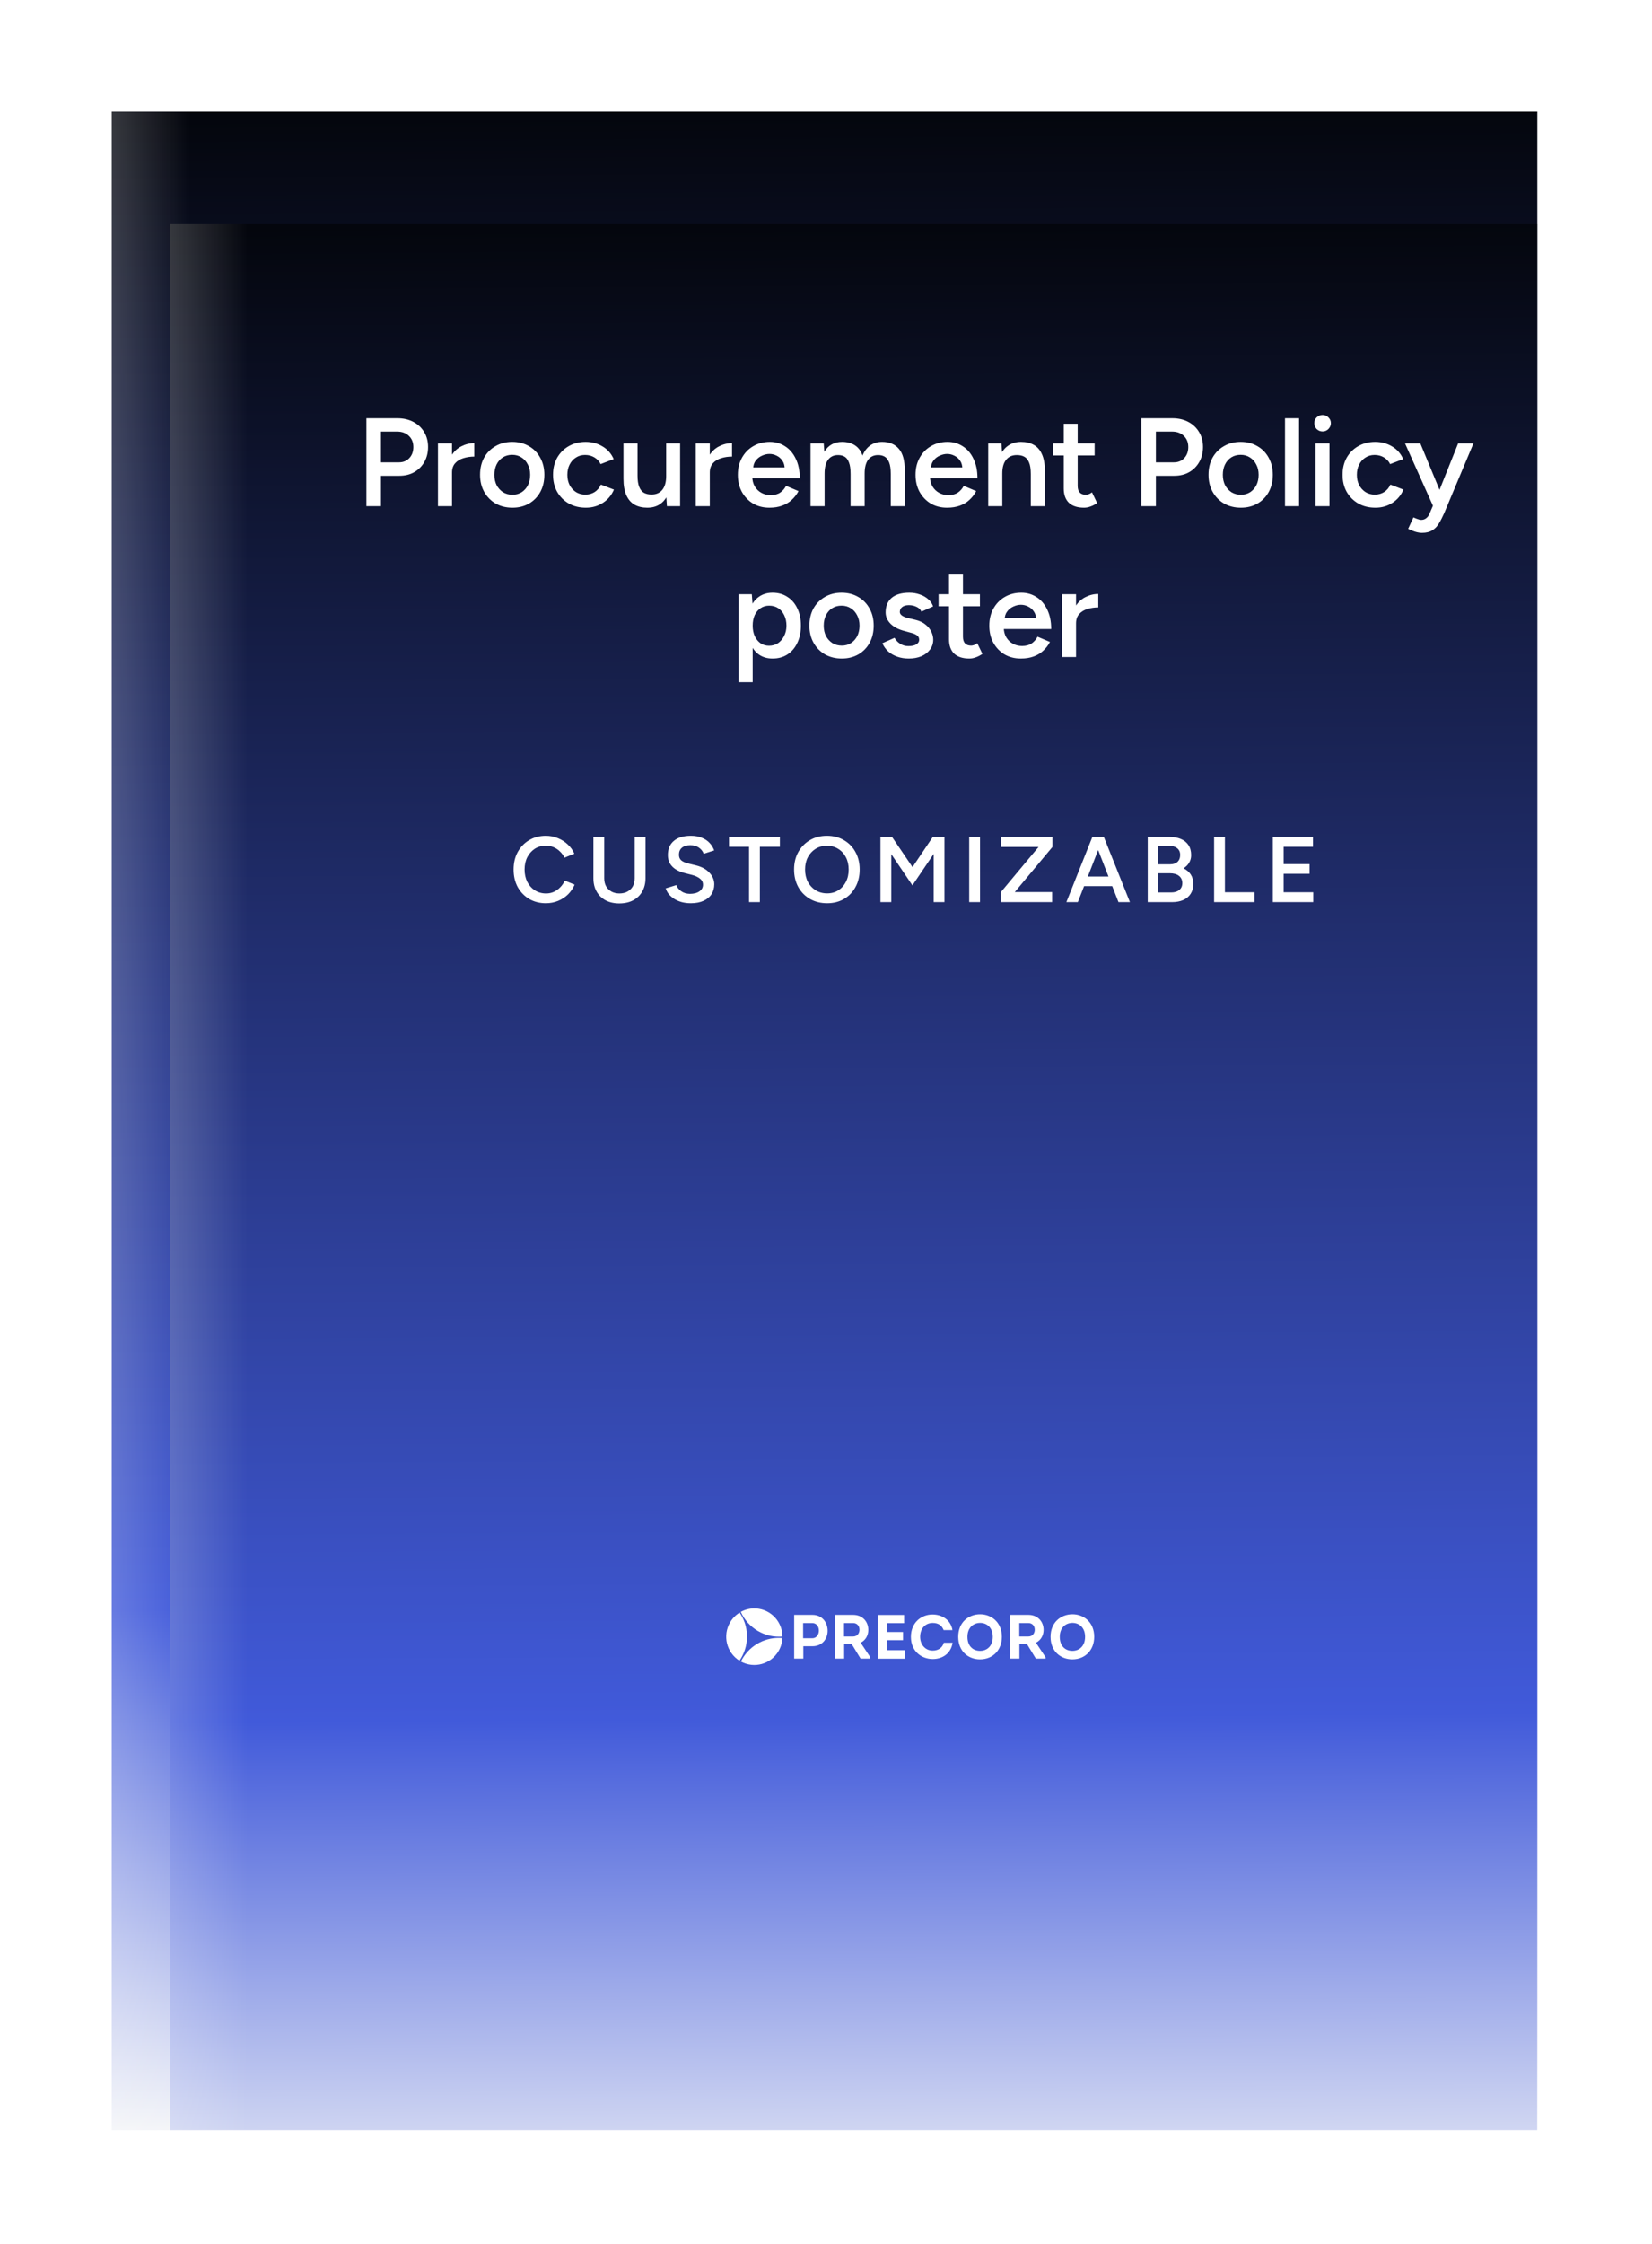 <svg width="526" height="714" viewBox="0 0 526 714" fill="none" xmlns="http://www.w3.org/2000/svg">
<g clip-path="url(#clip0_4972_7850)" filter="url(#filter0_d_4972_7850)">
<rect width="453.906" height="642.334" transform="translate(14)" fill="url(#paint0_linear_4972_7850)"/>
<rect width="453.906" height="642.334" transform="translate(14)" fill="url(#paint1_linear_4972_7850)" fill-opacity="0.2"/>
<path d="M203.317 323.069V309.199C205.25 309.181 207.174 309.199 209.108 309.199C212.262 309.199 213.936 311.639 213.936 314.254C213.936 316.831 212.208 319.145 209.107 319.145H206.222V323.069H203.317ZM209.108 316.612C210.346 316.612 211.166 315.501 211.166 314.172C211.166 312.888 210.39 311.813 209.108 311.795H206.158V316.603H209.108V316.612ZM227.497 322.65V323.069H224.396L221.608 318.498H219.184V323.069H216.279V309.199H222.071C225.172 309.217 226.856 311.494 226.856 313.953C226.856 315.72 225.983 317.26 224.432 318.033L227.497 322.651V322.65ZM222.053 316.058C223.274 316.058 224.067 315.083 224.049 313.899C224.049 312.734 223.292 311.795 222.052 311.795H219.148V316.058H222.053ZM238.233 311.822H232.843V314.637H237.877V317.232H232.843V320.401H238.385V323.097H229.92V309.226H238.233V311.822ZM247.321 309.081C250.056 309.099 252.96 310.583 253.576 314.017H250.77C250.172 312.451 248.952 311.758 247.321 311.758C244.916 311.758 243.312 313.543 243.312 316.176C243.312 318.553 244.88 320.529 247.303 320.529C248.987 320.529 250.368 319.718 250.832 318.033H253.62C253.041 321.694 250.154 323.206 247.321 323.206C243.757 323.206 240.381 320.765 240.381 316.176C240.39 311.557 243.757 309.044 247.321 309.08V309.081ZM262.298 323.307C258.672 323.307 255.402 320.829 255.402 316.157C255.402 311.485 258.752 309.007 262.361 309.007C265.907 309.007 269.257 311.504 269.257 316.157C269.257 320.374 266.406 323.307 262.299 323.307H262.298ZM262.343 320.611C264.455 320.611 266.37 319.181 266.37 316.157C266.37 313.207 264.472 311.74 262.361 311.74C260.231 311.74 258.333 313.224 258.333 316.157C258.324 319.19 260.169 320.611 262.343 320.611ZM283.147 322.65V323.069H280.047L277.258 318.498H274.834V323.069H271.929V309.199H277.721C280.821 309.217 282.506 311.494 282.506 313.953C282.506 315.72 281.633 317.26 280.082 318.033L283.147 322.651V322.65ZM277.704 316.058C278.925 316.058 279.718 315.083 279.701 313.899C279.701 312.734 278.943 311.795 277.704 311.795H274.799V316.058H277.704ZM291.62 323.307C287.994 323.307 284.725 320.829 284.725 316.157C284.725 311.485 288.074 309.007 291.683 309.007C295.228 309.007 298.579 311.504 298.579 316.157C298.57 320.374 295.728 323.307 291.62 323.307ZM291.656 320.611C293.768 320.611 295.684 319.181 295.684 316.157C295.684 313.207 293.786 311.74 291.674 311.74C289.544 311.74 287.647 313.224 287.647 316.157C287.647 319.19 289.481 320.611 291.656 320.611Z" fill="white"/>
<path d="M198.364 320.662C199.094 319.411 199.513 318.003 199.584 316.556C197.06 316.332 194.524 316.832 192.273 317.996C190.022 319.161 188.15 320.943 186.875 323.133C186.704 323.424 186.55 323.714 186.405 324.006C190.627 326.313 195.923 324.85 198.364 320.662Z" fill="white"/>
<path d="M199.594 316.084C199.576 313.022 198.002 310.042 195.182 308.38C193.851 307.596 192.338 307.171 190.793 307.149C189.247 307.126 187.723 307.507 186.369 308.253C187.502 310.775 189.391 312.883 191.774 314.285C194.132 315.679 196.864 316.308 199.594 316.083V316.084Z" fill="white"/>
<path d="M186.007 308.471C184.752 309.241 183.708 310.312 182.97 311.586C180.521 315.793 181.85 321.171 185.944 323.742C186.142 323.451 186.333 323.161 186.514 322.852C187.794 320.651 188.426 318.133 188.336 315.588C188.246 313.044 187.439 310.576 186.007 308.471Z" fill="white"/>
<path d="M203.532 562.409V548.498C205.472 548.48 207.401 548.498 209.34 548.498C212.504 548.498 214.183 550.945 214.183 553.567C214.183 556.152 212.449 558.472 209.339 558.472H206.446V562.409H203.532ZM209.34 555.932C210.582 555.932 211.404 554.818 211.404 553.485C211.404 552.197 210.627 551.119 209.34 551.101H206.382V555.923H209.34V555.932ZM227.783 561.988V562.409H224.673L221.877 557.824H219.446V562.409H216.533V548.498H222.341C225.451 548.516 227.14 550.799 227.14 553.266C227.14 555.038 226.264 556.582 224.709 557.357L227.783 561.989V561.988ZM222.323 555.377C223.547 555.377 224.343 554.399 224.325 553.212C224.325 552.043 223.565 551.101 222.322 551.101H219.41V555.377H222.323ZM238.55 551.128H233.144V553.952H238.193V556.554H233.144V559.732H238.702V562.436H230.213V548.525H238.55V551.128ZM247.664 548.379C250.407 548.397 253.32 549.885 253.937 553.33H251.123C250.524 551.759 249.3 551.064 247.664 551.064C245.252 551.064 243.643 552.855 243.643 555.495C243.643 557.879 245.216 559.86 247.646 559.86C249.335 559.86 250.72 559.048 251.185 557.357H253.981C253.401 561.029 250.506 562.546 247.664 562.546C244.09 562.546 240.704 560.098 240.704 555.495C240.713 550.863 244.09 548.342 247.664 548.378V548.379ZM262.684 562.647C259.048 562.647 255.769 560.162 255.769 555.476C255.769 550.79 259.129 548.305 262.747 548.305C266.304 548.305 269.664 550.809 269.664 555.476C269.664 559.705 266.804 562.647 262.685 562.647H262.684ZM262.729 559.942C264.847 559.942 266.768 558.508 266.768 555.476C266.768 552.517 264.865 551.046 262.747 551.046C260.611 551.046 258.708 552.535 258.708 555.476C258.699 558.517 260.549 559.942 262.729 559.942ZM283.594 561.988V562.409H280.485L277.688 557.824H275.257V562.409H272.343V548.498H278.152C281.261 548.516 282.951 550.799 282.951 553.266C282.951 555.038 282.075 556.582 280.52 557.357L283.594 561.989V561.988ZM278.135 555.377C279.359 555.377 280.155 554.399 280.137 553.212C280.137 552.043 279.377 551.101 278.135 551.101H275.222V555.377H278.135ZM292.091 562.647C288.455 562.647 285.176 560.162 285.176 555.476C285.176 550.79 288.535 548.305 292.154 548.305C295.71 548.305 299.07 550.809 299.07 555.476C299.061 559.705 296.211 562.647 292.091 562.647ZM292.127 559.942C294.245 559.942 296.166 558.508 296.166 555.476C296.166 552.517 294.263 551.046 292.145 551.046C290.01 551.046 288.106 552.535 288.106 555.476C288.106 558.517 289.946 559.942 292.127 559.942Z" fill="white"/>
<path d="M198.565 559.994C199.298 558.74 199.717 557.328 199.789 555.877C197.257 555.652 194.714 556.153 192.457 557.321C190.2 558.489 188.322 560.276 187.043 562.473C186.871 562.764 186.717 563.056 186.572 563.348C190.805 565.661 196.117 564.195 198.565 559.994Z" fill="white"/>
<path d="M199.798 555.403C199.78 552.332 198.202 549.344 195.374 547.677C194.039 546.89 192.522 546.464 190.972 546.442C189.422 546.419 187.893 546.801 186.536 547.549C187.672 550.079 189.566 552.193 191.957 553.599C194.321 554.997 197.061 555.628 199.798 555.403V555.403Z" fill="white"/>
<path d="M186.173 547.768C184.914 548.54 183.867 549.614 183.127 550.892C180.671 555.111 182.003 560.505 186.11 563.084C186.308 562.791 186.499 562.5 186.681 562.191C187.964 559.983 188.598 557.458 188.508 554.906C188.418 552.354 187.609 549.88 186.173 547.768Z" fill="white"/>
<path d="M87.523 94.301C85.763 94.301 84.147 94.093 82.675 93.677C81.235 93.261 79.955 92.685 78.835 91.949C77.747 91.213 76.835 90.397 76.099 89.501C75.395 88.573 74.899 87.613 74.611 86.621L80.083 84.941C80.499 86.125 81.315 87.165 82.531 88.061C83.747 88.957 85.251 89.421 87.043 89.453C89.123 89.453 90.771 89.021 91.987 88.157C93.203 87.293 93.811 86.157 93.811 84.749C93.811 83.469 93.299 82.429 92.275 81.629C91.251 80.797 89.875 80.157 88.147 79.709L84.019 78.653C82.451 78.237 81.027 77.629 79.747 76.829C78.499 76.029 77.507 75.021 76.771 73.805C76.067 72.589 75.715 71.149 75.715 69.485C75.715 66.349 76.739 63.917 78.787 62.189C80.835 60.429 83.763 59.549 87.571 59.549C89.715 59.549 91.587 59.885 93.187 60.557C94.819 61.197 96.163 62.093 97.219 63.245C98.275 64.365 99.059 65.645 99.571 67.085L94.195 68.813C93.715 67.533 92.883 66.477 91.699 65.645C90.515 64.813 89.043 64.397 87.283 64.397C85.459 64.397 84.019 64.829 82.963 65.693C81.939 66.557 81.427 67.757 81.427 69.293C81.427 70.541 81.827 71.517 82.627 72.221C83.459 72.893 84.579 73.405 85.987 73.757L90.115 74.765C93.123 75.501 95.459 76.765 97.123 78.557C98.787 80.349 99.619 82.333 99.619 84.509C99.619 86.429 99.155 88.125 98.227 89.597C97.299 91.069 95.923 92.221 94.099 93.053C92.307 93.885 90.115 94.301 87.523 94.301ZM105.012 103.325V69.725H110.052L110.388 74.141V103.325H105.012ZM117.972 94.301C115.956 94.301 114.212 93.789 112.74 92.765C111.3 91.709 110.196 90.237 109.428 88.349C108.66 86.461 108.276 84.253 108.276 81.725C108.276 79.165 108.66 76.957 109.428 75.101C110.196 73.213 111.3 71.757 112.74 70.733C114.212 69.677 115.956 69.149 117.972 69.149C120.148 69.149 122.036 69.677 123.636 70.733C125.268 71.757 126.532 73.213 127.428 75.101C128.356 76.957 128.82 79.165 128.82 81.725C128.82 84.253 128.356 86.461 127.428 88.349C126.532 90.237 125.268 91.709 123.636 92.765C122.036 93.789 120.148 94.301 117.972 94.301ZM116.628 89.405C117.908 89.405 119.044 89.085 120.036 88.445C121.028 87.773 121.812 86.861 122.388 85.709C122.996 84.557 123.3 83.229 123.3 81.725C123.3 80.221 123.012 78.893 122.436 77.741C121.892 76.589 121.124 75.693 120.132 75.053C119.14 74.413 117.988 74.093 116.676 74.093C115.46 74.093 114.372 74.413 113.412 75.053C112.452 75.693 111.7 76.589 111.156 77.741C110.644 78.893 110.388 80.221 110.388 81.725C110.388 83.229 110.644 84.557 111.156 85.709C111.7 86.861 112.436 87.773 113.364 88.445C114.324 89.085 115.412 89.405 116.628 89.405ZM144.117 94.301C141.781 94.301 139.701 93.773 137.877 92.717C136.085 91.629 134.661 90.141 133.605 88.253C132.581 86.365 132.069 84.189 132.069 81.725C132.069 79.261 132.597 77.085 133.653 75.197C134.709 73.309 136.149 71.837 137.973 70.781C139.829 69.693 141.941 69.149 144.309 69.149C146.453 69.149 148.389 69.709 150.117 70.829C151.845 71.917 153.205 73.501 154.197 75.581C155.221 77.661 155.733 80.141 155.733 83.021H136.869L137.589 82.349C137.589 83.821 137.909 85.101 138.549 86.189C139.189 87.245 140.037 88.061 141.093 88.637C142.149 89.213 143.317 89.501 144.597 89.501C146.069 89.501 147.285 89.181 148.245 88.541C149.205 87.869 149.957 87.005 150.501 85.949L155.253 87.965C154.581 89.245 153.717 90.365 152.661 91.325C151.637 92.285 150.405 93.021 148.965 93.533C147.557 94.045 145.941 94.301 144.117 94.301ZM137.925 79.565L137.157 78.893H150.693L149.973 79.565C149.973 78.253 149.685 77.181 149.109 76.349C148.533 75.485 147.797 74.845 146.901 74.429C146.037 73.981 145.125 73.757 144.165 73.757C143.205 73.757 142.245 73.981 141.285 74.429C140.325 74.845 139.525 75.485 138.885 76.349C138.245 77.181 137.925 78.253 137.925 79.565ZM159.85 93.725V69.725H164.89L165.226 74.141V93.725H159.85ZM176.122 93.725V81.437H181.498V93.725H176.122ZM176.122 81.437C176.122 79.517 175.898 78.045 175.45 77.021C175.034 75.965 174.426 75.229 173.626 74.813C172.858 74.397 171.946 74.189 170.89 74.189C169.098 74.157 167.706 74.749 166.714 75.965C165.722 77.181 165.226 78.925 165.226 81.197H163.21C163.21 78.669 163.578 76.509 164.314 74.717C165.05 72.893 166.106 71.517 167.482 70.589C168.858 69.629 170.49 69.149 172.378 69.149C174.298 69.149 175.93 69.533 177.274 70.301C178.65 71.069 179.69 72.269 180.394 73.901C181.13 75.501 181.498 77.597 181.498 80.189V81.437H176.122ZM204.272 93.725L204.032 89.261V60.125H209.36V93.725H204.272ZM196.448 94.301C194.272 94.301 192.368 93.789 190.736 92.765C189.136 91.709 187.872 90.237 186.944 88.349C186.048 86.461 185.6 84.253 185.6 81.725C185.6 79.165 186.048 76.957 186.944 75.101C187.872 73.213 189.136 71.757 190.736 70.733C192.368 69.677 194.272 69.149 196.448 69.149C198.464 69.149 200.192 69.677 201.632 70.733C203.104 71.757 204.224 73.213 204.992 75.101C205.76 76.957 206.144 79.165 206.144 81.725C206.144 84.253 205.76 86.461 204.992 88.349C204.224 90.237 203.104 91.709 201.632 92.765C200.192 93.789 198.464 94.301 196.448 94.301ZM197.792 89.405C199.008 89.405 200.08 89.085 201.008 88.445C201.968 87.773 202.704 86.861 203.216 85.709C203.76 84.557 204.032 83.229 204.032 81.725C204.032 80.221 203.76 78.893 203.216 77.741C202.704 76.589 201.968 75.693 201.008 75.053C200.08 74.413 198.992 74.093 197.744 74.093C196.464 74.093 195.328 74.413 194.336 75.053C193.344 75.693 192.56 76.589 191.984 77.741C191.44 78.893 191.152 80.221 191.12 81.725C191.152 83.229 191.44 84.557 191.984 85.709C192.56 86.861 193.344 87.773 194.336 88.445C195.36 89.085 196.512 89.405 197.792 89.405ZM251.17 93.725L238.066 60.125H243.634L257.074 93.725H251.17ZM224.338 93.725L237.73 60.125H243.346L230.242 93.725H224.338ZM230.626 85.469V80.525H250.738V85.469H230.626ZM260.444 93.725V69.725H265.484L265.82 74.141V93.725H260.444ZM276.716 93.725V81.437H282.092V93.725H276.716ZM276.716 81.437C276.716 79.517 276.492 78.045 276.044 77.021C275.628 75.965 275.02 75.229 274.22 74.813C273.452 74.397 272.54 74.189 271.484 74.189C269.692 74.157 268.3 74.749 267.308 75.965C266.316 77.181 265.82 78.925 265.82 81.197H263.804C263.804 78.669 264.172 76.509 264.908 74.717C265.644 72.893 266.7 71.517 268.076 70.589C269.452 69.629 271.084 69.149 272.972 69.149C274.892 69.149 276.524 69.533 277.868 70.301C279.244 71.069 280.284 72.269 280.988 73.901C281.724 75.501 282.092 77.597 282.092 80.189V81.437H276.716ZM302.178 93.725L301.938 89.213V81.389C301.938 79.757 301.762 78.397 301.41 77.309C301.09 76.189 300.546 75.341 299.778 74.765C299.042 74.157 298.05 73.853 296.802 73.853C295.65 73.853 294.642 74.093 293.778 74.573C292.914 75.053 292.178 75.805 291.57 76.829L286.866 75.101C287.378 74.045 288.05 73.069 288.882 72.173C289.746 71.245 290.818 70.509 292.098 69.965C293.41 69.421 294.978 69.149 296.802 69.149C299.138 69.149 301.09 69.613 302.658 70.541C304.226 71.437 305.378 72.733 306.114 74.429C306.882 76.125 307.266 78.173 307.266 80.573L307.122 93.725H302.178ZM295.266 94.301C292.386 94.301 290.146 93.661 288.546 92.381C286.978 91.101 286.194 89.293 286.194 86.957C286.194 84.461 287.026 82.557 288.69 81.245C290.386 79.933 292.738 79.277 295.746 79.277H302.178V83.405H297.474C295.33 83.405 293.826 83.709 292.962 84.317C292.098 84.893 291.666 85.725 291.666 86.813C291.666 87.741 292.034 88.477 292.77 89.021C293.538 89.533 294.594 89.789 295.938 89.789C297.154 89.789 298.21 89.517 299.106 88.973C300.002 88.429 300.69 87.709 301.17 86.813C301.682 85.917 301.938 84.909 301.938 83.789H303.522C303.522 87.053 302.866 89.629 301.554 91.517C300.242 93.373 298.146 94.301 295.266 94.301ZM312.71 93.725V60.125H318.086V93.725H312.71ZM327.845 103.901C327.077 103.901 326.213 103.757 325.253 103.469C324.325 103.181 323.429 102.813 322.565 102.365L324.581 97.997C325.189 98.285 325.749 98.509 326.261 98.669C326.773 98.861 327.189 98.957 327.509 98.957C328.277 98.957 328.917 98.749 329.429 98.333C329.973 97.949 330.405 97.373 330.725 96.605L333.557 89.981L341.669 69.725H347.525L336.389 96.269C335.717 97.805 335.029 99.149 334.325 100.301C333.653 101.453 332.805 102.333 331.781 102.941C330.757 103.581 329.445 103.901 327.845 103.901ZM332.117 93.725L321.365 69.725H327.221L335.573 89.933L337.301 93.725H332.117ZM359.461 94.301C357.861 94.301 356.389 94.061 355.045 93.581C353.701 93.101 352.549 92.429 351.589 91.565C350.629 90.669 349.893 89.629 349.381 88.445L354.037 86.381C354.517 87.277 355.221 88.029 356.149 88.637C357.109 89.245 358.165 89.549 359.317 89.549C360.565 89.549 361.557 89.341 362.293 88.925C363.061 88.477 363.445 87.869 363.445 87.101C363.445 86.365 363.157 85.805 362.581 85.421C362.005 85.005 361.189 84.669 360.133 84.413L357.877 83.789C355.605 83.213 353.829 82.301 352.549 81.053C351.269 79.773 350.629 78.317 350.629 76.685C350.629 74.285 351.397 72.429 352.933 71.117C354.501 69.805 356.741 69.149 359.653 69.149C361.125 69.149 362.469 69.373 363.685 69.821C364.933 70.237 366.005 70.845 366.901 71.645C367.797 72.413 368.421 73.325 368.773 74.381L364.309 76.397C363.989 75.597 363.381 74.989 362.485 74.573C361.589 74.125 360.597 73.901 359.509 73.901C358.421 73.901 357.573 74.141 356.965 74.621C356.357 75.069 356.053 75.709 356.053 76.541C356.053 77.021 356.325 77.469 356.869 77.885C357.413 78.269 358.197 78.589 359.221 78.845L362.053 79.517C363.621 79.901 364.901 80.509 365.893 81.341C366.885 82.141 367.621 83.053 368.101 84.077C368.581 85.069 368.821 86.077 368.821 87.101C368.821 88.541 368.405 89.805 367.573 90.893C366.773 91.981 365.669 92.829 364.261 93.437C362.853 94.013 361.253 94.301 359.461 94.301ZM373.421 93.725V69.725H378.749V93.725H373.421ZM376.109 65.165C375.245 65.165 374.493 64.861 373.853 64.253C373.245 63.613 372.941 62.861 372.941 61.997C372.941 61.133 373.245 60.397 373.853 59.789C374.493 59.181 375.245 58.877 376.109 58.877C376.973 58.877 377.709 59.181 378.317 59.789C378.957 60.397 379.277 61.133 379.277 61.997C379.277 62.861 378.957 63.613 378.317 64.253C377.709 64.861 376.973 65.165 376.109 65.165ZM393.821 94.301C392.221 94.301 390.749 94.061 389.405 93.581C388.061 93.101 386.909 92.429 385.949 91.565C384.989 90.669 384.253 89.629 383.741 88.445L388.397 86.381C388.877 87.277 389.581 88.029 390.509 88.637C391.469 89.245 392.525 89.549 393.677 89.549C394.925 89.549 395.917 89.341 396.653 88.925C397.421 88.477 397.805 87.869 397.805 87.101C397.805 86.365 397.517 85.805 396.941 85.421C396.365 85.005 395.549 84.669 394.493 84.413L392.237 83.789C389.965 83.213 388.189 82.301 386.909 81.053C385.629 79.773 384.989 78.317 384.989 76.685C384.989 74.285 385.757 72.429 387.293 71.117C388.861 69.805 391.101 69.149 394.013 69.149C395.485 69.149 396.829 69.373 398.045 69.821C399.293 70.237 400.365 70.845 401.261 71.645C402.157 72.413 402.781 73.325 403.133 74.381L398.669 76.397C398.349 75.597 397.741 74.989 396.845 74.573C395.949 74.125 394.957 73.901 393.869 73.901C392.781 73.901 391.933 74.141 391.325 74.621C390.717 75.069 390.413 75.709 390.413 76.541C390.413 77.021 390.685 77.469 391.229 77.885C391.773 78.269 392.557 78.589 393.581 78.845L396.413 79.517C397.981 79.901 399.261 80.509 400.253 81.341C401.245 82.141 401.981 83.053 402.461 84.077C402.941 85.069 403.181 86.077 403.181 87.101C403.181 88.541 402.765 89.805 401.933 90.893C401.133 91.981 400.029 92.829 398.621 93.437C397.213 94.013 395.613 94.301 393.821 94.301ZM192.93 152.301C189.538 152.301 186.514 151.565 183.858 150.093C181.234 148.589 179.17 146.541 177.666 143.949C176.162 141.325 175.41 138.333 175.41 134.973C175.41 131.549 176.162 128.541 177.666 125.949C179.17 123.325 181.234 121.277 183.858 119.805C186.514 118.301 189.538 117.549 192.93 117.549C194.882 117.549 196.706 117.853 198.402 118.461C200.13 119.069 201.682 119.901 203.058 120.957C204.434 121.981 205.554 123.181 206.418 124.557L201.906 127.437C201.298 126.509 200.514 125.677 199.554 124.941C198.594 124.205 197.538 123.645 196.386 123.261C195.266 122.845 194.114 122.637 192.93 122.637C190.626 122.637 188.578 123.165 186.786 124.221C185.026 125.277 183.634 126.733 182.61 128.589C181.586 130.413 181.074 132.541 181.074 134.973C181.074 137.341 181.57 139.453 182.562 141.309C183.586 143.165 184.994 144.621 186.786 145.677C188.61 146.733 190.706 147.261 193.074 147.261C194.93 147.261 196.594 146.877 198.066 146.109C199.538 145.341 200.69 144.269 201.522 142.893C202.386 141.517 202.818 139.933 202.818 138.141L208.146 137.469C208.146 140.509 207.49 143.149 206.178 145.389C204.898 147.597 203.106 149.309 200.802 150.525C198.53 151.709 195.906 152.301 192.93 152.301ZM194.754 138.573V134.061H208.146V137.805L205.17 138.573H194.754ZM228.594 151.725L228.306 147.309V127.725H233.634V151.725H228.594ZM211.986 140.013V127.725H217.362V140.013H211.986ZM217.362 140.013C217.362 141.901 217.586 143.373 218.034 144.429C218.482 145.485 219.09 146.221 219.858 146.637C220.658 147.053 221.57 147.261 222.594 147.261C224.418 147.293 225.826 146.701 226.818 145.485C227.81 144.269 228.306 142.525 228.306 140.253H230.322C230.322 142.781 229.938 144.957 229.17 146.781C228.434 148.573 227.378 149.949 226.002 150.909C224.658 151.837 223.026 152.301 221.106 152.301C219.218 152.301 217.586 151.917 216.21 151.149C214.866 150.381 213.826 149.181 213.09 147.549C212.354 145.917 211.986 143.821 211.986 141.261V140.013H217.362ZM239.944 151.725V127.725H245.272V151.725H239.944ZM242.632 123.165C241.768 123.165 241.016 122.861 240.376 122.253C239.768 121.613 239.464 120.861 239.464 119.997C239.464 119.133 239.768 118.397 240.376 117.789C241.016 117.181 241.768 116.877 242.632 116.877C243.496 116.877 244.232 117.181 244.84 117.789C245.48 118.397 245.8 119.133 245.8 119.997C245.8 120.861 245.48 121.613 244.84 122.253C244.232 122.861 243.496 123.165 242.632 123.165ZM268.936 151.725L268.696 147.261V118.125H274.024V151.725H268.936ZM261.112 152.301C258.936 152.301 257.032 151.789 255.4 150.765C253.8 149.709 252.536 148.237 251.608 146.349C250.712 144.461 250.264 142.253 250.264 139.725C250.264 137.165 250.712 134.957 251.608 133.101C252.536 131.213 253.8 129.757 255.4 128.733C257.032 127.677 258.936 127.149 261.112 127.149C263.128 127.149 264.856 127.677 266.296 128.733C267.768 129.757 268.888 131.213 269.656 133.101C270.424 134.957 270.808 137.165 270.808 139.725C270.808 142.253 270.424 144.461 269.656 146.349C268.888 148.237 267.768 149.709 266.296 150.765C264.856 151.789 263.128 152.301 261.112 152.301ZM262.456 147.405C263.672 147.405 264.744 147.085 265.672 146.445C266.632 145.773 267.368 144.861 267.88 143.709C268.424 142.557 268.696 141.229 268.696 139.725C268.696 138.221 268.424 136.893 267.88 135.741C267.368 134.589 266.632 133.693 265.672 133.053C264.744 132.413 263.656 132.093 262.408 132.093C261.128 132.093 259.992 132.413 259 133.053C258.008 133.693 257.224 134.589 256.648 135.741C256.104 136.893 255.816 138.221 255.784 139.725C255.816 141.229 256.104 142.557 256.648 143.709C257.224 144.861 258.008 145.773 259 146.445C260.024 147.085 261.176 147.405 262.456 147.405ZM290.671 152.301C288.335 152.301 286.255 151.773 284.431 150.717C282.639 149.629 281.215 148.141 280.159 146.253C279.135 144.365 278.623 142.189 278.623 139.725C278.623 137.261 279.151 135.085 280.207 133.197C281.263 131.309 282.703 129.837 284.527 128.781C286.383 127.693 288.495 127.149 290.863 127.149C293.007 127.149 294.943 127.709 296.671 128.829C298.399 129.917 299.759 131.501 300.751 133.581C301.775 135.661 302.287 138.141 302.287 141.021H283.423L284.143 140.349C284.143 141.821 284.463 143.101 285.103 144.189C285.743 145.245 286.591 146.061 287.647 146.637C288.703 147.213 289.871 147.501 291.151 147.501C292.623 147.501 293.839 147.181 294.799 146.541C295.759 145.869 296.511 145.005 297.055 143.949L301.807 145.965C301.135 147.245 300.271 148.365 299.215 149.325C298.191 150.285 296.959 151.021 295.519 151.533C294.111 152.045 292.495 152.301 290.671 152.301ZM284.479 137.565L283.711 136.893H297.247L296.527 137.565C296.527 136.253 296.239 135.181 295.663 134.349C295.087 133.485 294.351 132.845 293.455 132.429C292.591 131.981 291.679 131.757 290.719 131.757C289.759 131.757 288.799 131.981 287.839 132.429C286.879 132.845 286.079 133.485 285.439 134.349C284.799 135.181 284.479 136.253 284.479 137.565Z" fill="white"/>
<g clip-path="url(#clip1_4972_7850)" filter="url(#filter1_d_4972_7850)">
<rect width="453.903" height="642.33" transform="translate(11)" fill="url(#paint2_linear_4972_7850)"/>
<rect width="453.903" height="642.33" transform="translate(11)" fill="url(#paint3_linear_4972_7850)" fill-opacity="0.2"/>
<path d="M209.702 456.72V442.81C211.641 442.792 213.57 442.81 215.509 442.81C218.673 442.81 220.352 445.257 220.352 447.879C220.352 450.464 218.619 452.784 215.509 452.784H212.615V456.72H209.702ZM215.509 450.244C216.751 450.244 217.573 449.13 217.573 447.797C217.573 446.509 216.796 445.431 215.509 445.413H212.551V450.235H215.509V450.244ZM233.952 456.3V456.72H230.842L228.046 452.135H225.615V456.72H222.702V442.81H228.51C231.62 442.828 233.309 445.111 233.309 447.578C233.309 449.349 232.433 450.893 230.878 451.669L233.952 456.301V456.3ZM228.492 449.688C229.716 449.688 230.512 448.711 230.494 447.524C230.494 446.355 229.734 445.413 228.492 445.413H225.579V449.688H228.492ZM244.719 445.44H239.313V448.263H244.362V450.865H239.313V454.044H244.871V456.748H236.382V442.837H244.719V445.44ZM253.833 442.691C256.576 442.709 259.489 444.197 260.106 447.642H257.292C256.693 446.071 255.469 445.376 253.833 445.376C251.421 445.376 249.812 447.166 249.812 449.807C249.812 452.19 251.385 454.172 253.815 454.172C255.504 454.172 256.889 453.359 257.354 451.669H260.15C259.57 455.341 256.675 456.857 253.833 456.857C250.259 456.857 246.873 454.409 246.873 449.807C246.882 445.175 250.259 442.654 253.833 442.69V442.691ZM268.853 456.958C265.217 456.958 261.938 454.473 261.938 449.788C261.938 445.102 265.297 442.617 268.916 442.617C272.473 442.617 275.832 445.121 275.832 449.788C275.832 454.017 272.973 456.958 268.854 456.958H268.853ZM268.898 454.254C271.016 454.254 272.937 452.82 272.937 449.788C272.937 446.829 271.034 445.358 268.916 445.358C266.78 445.358 264.877 446.846 264.877 449.788C264.868 452.829 266.718 454.254 268.898 454.254ZM289.763 456.3V456.72H286.653L283.856 452.135H281.426V456.72H278.512V442.81H284.321C287.43 442.828 289.119 445.111 289.119 447.578C289.119 449.349 288.244 450.893 286.689 451.669L289.763 456.301V456.3ZM284.304 449.688C285.528 449.688 286.323 448.711 286.306 447.524C286.306 446.355 285.546 445.413 284.304 445.413H281.39V449.688H284.304ZM298.26 456.958C294.623 456.958 291.345 454.473 291.345 449.788C291.345 445.102 294.704 442.617 298.323 442.617C301.879 442.617 305.239 445.121 305.239 449.788C305.23 454.017 302.379 456.958 298.26 456.958ZM298.296 454.254C300.414 454.254 302.335 452.82 302.335 449.788C302.335 446.829 300.432 445.358 298.314 445.358C296.178 445.358 294.275 446.846 294.275 449.788C294.275 452.829 296.115 454.254 298.296 454.254Z" fill="white"/>
<path d="M204.735 454.306C205.467 453.052 205.887 451.639 205.958 450.189C203.427 449.964 200.883 450.465 198.626 451.633C196.369 452.801 194.491 454.588 193.213 456.785C193.04 457.076 192.886 457.367 192.741 457.66C196.975 459.973 202.287 458.507 204.735 454.306Z" fill="white"/>
<path d="M205.968 449.715C205.95 446.644 204.371 443.656 201.544 441.989C200.208 441.202 198.691 440.776 197.141 440.754C195.591 440.731 194.063 441.113 192.705 441.861C193.841 444.391 195.736 446.505 198.126 447.911C200.49 449.309 203.23 449.94 205.968 449.714V449.715Z" fill="white"/>
<path d="M192.342 442.08C191.083 442.852 190.036 443.926 189.296 445.204C186.84 449.423 188.172 454.817 192.279 457.396C192.477 457.103 192.669 456.812 192.85 456.503C194.134 454.295 194.767 451.77 194.677 449.218C194.588 446.666 193.778 444.192 192.342 442.08Z" fill="white"/>
<path d="M73.501 90V62.011H83.378C85.297 62.011 86.99 62.397 88.456 63.17C89.922 63.944 91.068 65.023 91.894 66.409C92.721 67.769 93.134 69.355 93.134 71.167C93.134 72.927 92.747 74.499 91.974 75.885C91.201 77.272 90.122 78.365 88.736 79.164C87.376 79.937 85.79 80.324 83.977 80.324H78.14V90H73.501ZM78.14 76.045H83.897C85.23 76.045 86.323 75.592 87.176 74.686C88.029 73.78 88.456 72.607 88.456 71.167C88.456 69.701 87.976 68.515 87.016 67.609C86.057 66.702 84.817 66.249 83.298 66.249H78.14V76.045ZM99.244 79.364C99.244 77.205 99.657 75.432 100.484 74.046C101.31 72.66 102.376 71.634 103.683 70.967C105.015 70.274 106.402 69.928 107.841 69.928V74.206C106.615 74.206 105.455 74.379 104.362 74.726C103.296 75.046 102.43 75.579 101.763 76.325C101.097 77.072 100.764 78.058 100.764 79.284L99.244 79.364ZM96.285 90V70.008H100.764V90H96.285ZM120.007 90.48C118.008 90.48 116.222 90.04 114.65 89.16C113.103 88.254 111.891 87.014 111.011 85.442C110.131 83.869 109.691 82.056 109.691 80.004C109.691 77.951 110.118 76.139 110.971 74.566C111.851 72.993 113.063 71.767 114.61 70.888C116.156 69.981 117.928 69.528 119.927 69.528C121.927 69.528 123.699 69.981 125.245 70.888C126.791 71.767 127.991 72.993 128.844 74.566C129.724 76.139 130.163 77.951 130.163 80.004C130.163 82.056 129.737 83.869 128.884 85.442C128.031 87.014 126.831 88.254 125.285 89.16C123.739 90.04 121.98 90.48 120.007 90.48ZM120.007 86.361C121.1 86.361 122.073 86.095 122.926 85.562C123.779 85.002 124.446 84.256 124.926 83.323C125.405 82.363 125.645 81.257 125.645 80.004C125.645 78.751 125.392 77.658 124.886 76.725C124.406 75.766 123.739 75.019 122.886 74.486C122.033 73.926 121.047 73.646 119.927 73.646C118.808 73.646 117.822 73.913 116.969 74.446C116.116 74.979 115.449 75.726 114.969 76.685C114.49 77.645 114.25 78.751 114.25 80.004C114.25 81.257 114.49 82.363 114.969 83.323C115.476 84.256 116.156 85.002 117.009 85.562C117.888 86.095 118.888 86.361 120.007 86.361ZM143.401 90.48C141.348 90.48 139.535 90.04 137.963 89.16C136.39 88.254 135.15 87.014 134.244 85.442C133.364 83.869 132.925 82.056 132.925 80.004C132.925 77.951 133.364 76.139 134.244 74.566C135.15 72.993 136.377 71.767 137.923 70.888C139.495 69.981 141.295 69.528 143.321 69.528C145.293 69.528 147.079 70.008 148.678 70.967C150.278 71.9 151.464 73.246 152.237 75.006L148.079 76.605C147.652 75.726 146.999 75.019 146.119 74.486C145.24 73.953 144.24 73.686 143.121 73.686C142.028 73.686 141.055 73.966 140.202 74.526C139.349 75.059 138.682 75.805 138.203 76.765C137.723 77.698 137.483 78.778 137.483 80.004C137.483 81.23 137.723 82.323 138.203 83.283C138.709 84.216 139.389 84.962 140.242 85.522C141.121 86.055 142.108 86.321 143.201 86.321C144.32 86.321 145.32 86.041 146.199 85.482C147.079 84.895 147.732 84.109 148.159 83.123L152.317 84.722C151.544 86.535 150.358 87.948 148.758 88.96C147.186 89.973 145.4 90.48 143.401 90.48ZM169.188 90L168.948 86.321V70.008H173.387V90H169.188ZM155.354 80.244V70.008H159.832V80.244H155.354ZM159.832 80.244C159.832 81.817 160.019 83.043 160.392 83.922C160.765 84.802 161.271 85.415 161.911 85.762C162.578 86.108 163.337 86.281 164.19 86.281C165.71 86.308 166.882 85.815 167.709 84.802C168.535 83.789 168.948 82.336 168.948 80.444H170.628C170.628 82.55 170.308 84.362 169.668 85.882C169.055 87.374 168.175 88.521 167.029 89.32C165.91 90.093 164.55 90.48 162.951 90.48C161.378 90.48 160.019 90.16 158.872 89.52C157.753 88.88 156.886 87.881 156.273 86.521C155.66 85.162 155.354 83.416 155.354 81.283V80.244H159.832ZM181.322 79.364C181.322 77.205 181.735 75.432 182.561 74.046C183.388 72.66 184.454 71.634 185.76 70.967C187.093 70.274 188.479 69.928 189.918 69.928V74.206C188.692 74.206 187.533 74.379 186.44 74.726C185.373 75.046 184.507 75.579 183.841 76.325C183.174 77.072 182.841 78.058 182.841 79.284L181.322 79.364ZM178.363 90V70.008H182.841V90H178.363ZM201.805 90.48C199.859 90.48 198.126 90.04 196.607 89.16C195.114 88.254 193.928 87.014 193.048 85.442C192.195 83.869 191.769 82.056 191.769 80.004C191.769 77.951 192.209 76.139 193.088 74.566C193.968 72.993 195.167 71.767 196.687 70.888C198.233 69.981 199.992 69.528 201.965 69.528C203.751 69.528 205.364 69.995 206.803 70.927C208.242 71.834 209.375 73.153 210.202 74.886C211.055 76.619 211.481 78.684 211.481 81.084H195.767L196.367 80.524C196.367 81.75 196.634 82.816 197.167 83.722C197.7 84.602 198.406 85.282 199.286 85.762C200.166 86.242 201.139 86.481 202.205 86.481C203.431 86.481 204.444 86.215 205.244 85.682C206.043 85.122 206.67 84.402 207.123 83.522L211.081 85.202C210.522 86.268 209.802 87.201 208.922 88.001C208.069 88.8 207.043 89.414 205.843 89.84C204.67 90.267 203.324 90.48 201.805 90.48ZM196.647 78.205L196.007 77.645H207.283L206.683 78.205C206.683 77.112 206.443 76.219 205.963 75.526C205.483 74.806 204.87 74.273 204.124 73.926C203.404 73.553 202.645 73.367 201.845 73.367C201.045 73.367 200.246 73.553 199.446 73.926C198.646 74.273 197.98 74.806 197.447 75.526C196.913 76.219 196.647 77.112 196.647 78.205ZM214.911 90V70.008H219.109L219.309 72.687C219.922 71.647 220.709 70.861 221.668 70.328C222.628 69.795 223.721 69.528 224.947 69.528C226.547 69.528 227.906 69.888 229.026 70.608C230.145 71.327 230.958 72.42 231.465 73.886C232.051 72.474 232.877 71.394 233.944 70.648C235.01 69.901 236.263 69.528 237.702 69.528C240.021 69.528 241.807 70.274 243.06 71.767C244.313 73.233 244.926 75.499 244.899 78.564V90H240.461V79.764C240.461 78.165 240.288 76.938 239.941 76.085C239.595 75.206 239.128 74.593 238.542 74.246C237.955 73.9 237.276 73.726 236.503 73.726C235.116 73.7 234.037 74.193 233.264 75.206C232.518 76.219 232.144 77.671 232.144 79.564V90H227.666V79.764C227.666 78.165 227.493 76.938 227.146 76.085C226.826 75.206 226.373 74.593 225.787 74.246C225.2 73.9 224.521 73.726 223.748 73.726C222.361 73.7 221.282 74.193 220.509 75.206C219.762 76.219 219.389 77.671 219.389 79.564V90H214.911ZM258.384 90.48C256.438 90.48 254.706 90.04 253.186 89.16C251.694 88.254 250.507 87.014 249.628 85.442C248.775 83.869 248.348 82.056 248.348 80.004C248.348 77.951 248.788 76.139 249.668 74.566C250.547 72.993 251.747 71.767 253.266 70.888C254.812 69.981 256.572 69.528 258.544 69.528C260.33 69.528 261.943 69.995 263.382 70.927C264.822 71.834 265.955 73.153 266.781 74.886C267.634 76.619 268.061 78.684 268.061 81.084H252.347L252.947 80.524C252.947 81.75 253.213 82.816 253.746 83.722C254.279 84.602 254.986 85.282 255.865 85.762C256.745 86.242 257.718 86.481 258.784 86.481C260.01 86.481 261.023 86.215 261.823 85.682C262.623 85.122 263.249 84.402 263.702 83.522L267.661 85.202C267.101 86.268 266.381 87.201 265.502 88.001C264.649 88.8 263.622 89.414 262.423 89.84C261.25 90.267 259.904 90.48 258.384 90.48ZM253.226 78.205L252.587 77.645H263.862L263.262 78.205C263.262 77.112 263.023 76.219 262.543 75.526C262.063 74.806 261.45 74.273 260.703 73.926C259.984 73.553 259.224 73.367 258.424 73.367C257.625 73.367 256.825 73.553 256.025 73.926C255.226 74.273 254.559 74.806 254.026 75.526C253.493 76.219 253.226 77.112 253.226 78.205ZM271.491 90V70.008H275.689L275.969 73.686V90H271.491ZM285.045 90V79.764H289.524V90H285.045ZM285.045 79.764C285.045 78.165 284.859 76.938 284.485 76.085C284.139 75.206 283.632 74.593 282.966 74.246C282.326 73.9 281.567 73.726 280.687 73.726C279.194 73.7 278.035 74.193 277.208 75.206C276.382 76.219 275.969 77.671 275.969 79.564H274.289C274.289 77.458 274.596 75.659 275.209 74.166C275.822 72.647 276.702 71.501 277.848 70.728C278.994 69.928 280.354 69.528 281.926 69.528C283.526 69.528 284.885 69.848 286.005 70.488C287.151 71.127 288.017 72.127 288.604 73.486C289.217 74.819 289.524 76.565 289.524 78.724V79.764H285.045ZM302.017 90.48C299.911 90.48 298.298 89.96 297.179 88.92C296.086 87.854 295.539 86.335 295.539 84.362V63.77H299.978V83.522C299.978 84.456 300.191 85.162 300.617 85.642C301.07 86.121 301.724 86.361 302.577 86.361C302.843 86.361 303.136 86.308 303.456 86.201C303.776 86.095 304.136 85.895 304.536 85.602L306.175 89C305.482 89.48 304.789 89.84 304.096 90.08C303.403 90.347 302.71 90.48 302.017 90.48ZM292.221 73.846V70.008H305.375V73.846H292.221ZM320.241 90V62.011H330.117C332.037 62.011 333.729 62.397 335.195 63.17C336.661 63.944 337.808 65.023 338.634 66.409C339.46 67.769 339.874 69.355 339.874 71.167C339.874 72.927 339.487 74.499 338.714 75.885C337.941 77.272 336.861 78.365 335.475 79.164C334.116 79.937 332.53 80.324 330.717 80.324H324.879V90H320.241ZM324.879 76.045H330.637C331.97 76.045 333.063 75.592 333.916 74.686C334.769 73.78 335.195 72.607 335.195 71.167C335.195 69.701 334.716 68.515 333.756 67.609C332.796 66.702 331.557 66.249 330.037 66.249H324.879V76.045ZM351.948 90.48C349.949 90.48 348.163 90.04 346.59 89.16C345.044 88.254 343.831 87.014 342.952 85.442C342.072 83.869 341.632 82.056 341.632 80.004C341.632 77.951 342.059 76.139 342.912 74.566C343.791 72.993 345.004 71.767 346.55 70.888C348.096 69.981 349.869 69.528 351.868 69.528C353.867 69.528 355.64 69.981 357.186 70.888C358.732 71.767 359.932 72.993 360.785 74.566C361.664 76.139 362.104 77.951 362.104 80.004C362.104 82.056 361.678 83.869 360.825 85.442C359.972 87.014 358.772 88.254 357.226 89.16C355.68 90.04 353.921 90.48 351.948 90.48ZM351.948 86.361C353.041 86.361 354.014 86.095 354.867 85.562C355.72 85.002 356.386 84.256 356.866 83.323C357.346 82.363 357.586 81.257 357.586 80.004C357.586 78.751 357.333 77.658 356.826 76.725C356.346 75.766 355.68 75.019 354.827 74.486C353.974 73.926 352.988 73.646 351.868 73.646C350.749 73.646 349.762 73.913 348.909 74.446C348.056 74.979 347.39 75.726 346.91 76.685C346.43 77.645 346.19 78.751 346.19 80.004C346.19 81.257 346.43 82.363 346.91 83.323C347.417 84.256 348.096 85.002 348.949 85.562C349.829 86.095 350.829 86.361 351.948 86.361ZM365.985 90V62.011H370.463V90H365.985ZM375.714 90V70.008H380.153V90H375.714ZM377.953 66.209C377.234 66.209 376.607 65.956 376.074 65.45C375.568 64.916 375.314 64.29 375.314 63.57C375.314 62.851 375.568 62.237 376.074 61.731C376.607 61.225 377.234 60.971 377.953 60.971C378.673 60.971 379.286 61.225 379.793 61.731C380.326 62.237 380.592 62.851 380.592 63.57C380.592 64.29 380.326 64.916 379.793 65.45C379.286 65.956 378.673 66.209 377.953 66.209ZM394.787 90.48C392.734 90.48 390.922 90.04 389.349 89.16C387.776 88.254 386.537 87.014 385.63 85.442C384.751 83.869 384.311 82.056 384.311 80.004C384.311 77.951 384.751 76.139 385.63 74.566C386.537 72.993 387.763 71.767 389.309 70.888C390.882 69.981 392.681 69.528 394.707 69.528C396.679 69.528 398.465 70.008 400.065 70.967C401.664 71.9 402.85 73.246 403.623 75.006L399.465 76.605C399.038 75.726 398.385 75.019 397.506 74.486C396.626 73.953 395.626 73.686 394.507 73.686C393.414 73.686 392.441 73.966 391.588 74.526C390.735 75.059 390.069 75.805 389.589 76.765C389.109 77.698 388.869 78.778 388.869 80.004C388.869 81.23 389.109 82.323 389.589 83.283C390.095 84.216 390.775 84.962 391.628 85.522C392.508 86.055 393.494 86.321 394.587 86.321C395.706 86.321 396.706 86.041 397.586 85.482C398.465 84.895 399.118 84.109 399.545 83.123L403.703 84.722C402.93 86.535 401.744 87.948 400.145 88.96C398.572 89.973 396.786 90.48 394.787 90.48ZM409.597 98.477C408.957 98.477 408.237 98.357 407.437 98.117C406.664 97.877 405.918 97.57 405.198 97.197L406.878 93.559C407.384 93.799 407.851 93.985 408.277 94.118C408.704 94.278 409.05 94.358 409.317 94.358C409.956 94.358 410.49 94.185 410.916 93.838C411.369 93.519 411.729 93.039 411.996 92.399L414.355 86.881L421.112 70.008H425.99L416.714 92.119C416.154 93.399 415.581 94.518 414.995 95.478C414.435 96.438 413.728 97.171 412.875 97.677C412.022 98.21 410.929 98.477 409.597 98.477ZM413.155 90L404.199 70.008H409.077L416.034 86.841L417.474 90H413.155ZM192.015 145.997V118.008H196.213L196.493 121.686V145.997H192.015ZM202.81 138.48C201.131 138.48 199.678 138.053 198.452 137.2C197.252 136.321 196.333 135.094 195.693 133.522C195.053 131.949 194.733 130.11 194.733 128.004C194.733 125.871 195.053 124.032 195.693 122.486C196.333 120.913 197.252 119.7 198.452 118.847C199.678 117.968 201.131 117.528 202.81 117.528C204.623 117.528 206.196 117.968 207.528 118.847C208.888 119.7 209.941 120.913 210.687 122.486C211.46 124.032 211.847 125.871 211.847 128.004C211.847 130.11 211.46 131.949 210.687 133.522C209.941 135.094 208.888 136.321 207.528 137.2C206.196 138.053 204.623 138.48 202.81 138.48ZM201.691 134.401C202.757 134.401 203.703 134.135 204.53 133.602C205.356 133.042 206.009 132.282 206.489 131.323C206.995 130.363 207.249 129.257 207.249 128.004C207.249 126.751 207.009 125.645 206.529 124.685C206.076 123.726 205.436 122.979 204.61 122.446C203.783 121.913 202.824 121.646 201.731 121.646C200.718 121.646 199.811 121.913 199.012 122.446C198.212 122.979 197.586 123.726 197.133 124.685C196.706 125.645 196.493 126.751 196.493 128.004C196.493 129.257 196.706 130.363 197.133 131.323C197.586 132.282 198.199 133.042 198.972 133.602C199.771 134.135 200.678 134.401 201.691 134.401ZM224.869 138.48C222.87 138.48 221.084 138.04 219.511 137.16C217.965 136.254 216.752 135.014 215.872 133.442C214.993 131.869 214.553 130.056 214.553 128.004C214.553 125.951 214.979 124.139 215.832 122.566C216.712 120.993 217.925 119.767 219.471 118.887C221.017 117.981 222.79 117.528 224.789 117.528C226.788 117.528 228.561 117.981 230.107 118.887C231.653 119.767 232.852 120.993 233.705 122.566C234.585 124.139 235.025 125.951 235.025 128.004C235.025 130.056 234.598 131.869 233.745 133.442C232.892 135.014 231.693 136.254 230.147 137.16C228.601 138.04 226.841 138.48 224.869 138.48ZM224.869 134.361C225.962 134.361 226.935 134.095 227.788 133.562C228.641 133.002 229.307 132.256 229.787 131.323C230.267 130.363 230.507 129.257 230.507 128.004C230.507 126.751 230.253 125.658 229.747 124.725C229.267 123.766 228.601 123.019 227.748 122.486C226.895 121.926 225.908 121.646 224.789 121.646C223.669 121.646 222.683 121.913 221.83 122.446C220.977 122.979 220.311 123.726 219.831 124.685C219.351 125.645 219.111 126.751 219.111 128.004C219.111 129.257 219.351 130.363 219.831 131.323C220.337 132.256 221.017 133.002 221.87 133.562C222.75 134.095 223.749 134.361 224.869 134.361ZM246.183 138.48C244.85 138.48 243.624 138.28 242.504 137.88C241.385 137.48 240.425 136.92 239.625 136.201C238.826 135.454 238.213 134.588 237.786 133.602L241.665 131.882C242.064 132.629 242.651 133.255 243.424 133.762C244.224 134.268 245.103 134.521 246.063 134.521C247.102 134.521 247.929 134.348 248.542 134.002C249.182 133.628 249.501 133.122 249.501 132.482C249.501 131.869 249.262 131.403 248.782 131.083C248.302 130.736 247.622 130.456 246.743 130.243L244.863 129.723C242.971 129.243 241.491 128.484 240.425 127.444C239.359 126.378 238.826 125.165 238.826 123.806C238.826 121.806 239.465 120.26 240.745 119.167C242.051 118.074 243.917 117.528 246.343 117.528C247.569 117.528 248.688 117.715 249.701 118.088C250.741 118.434 251.634 118.941 252.38 119.607C253.127 120.247 253.647 121.007 253.94 121.886L250.221 123.566C249.955 122.899 249.448 122.393 248.702 122.046C247.955 121.673 247.129 121.486 246.223 121.486C245.316 121.486 244.61 121.686 244.104 122.086C243.597 122.459 243.344 122.993 243.344 123.686C243.344 124.085 243.57 124.459 244.024 124.805C244.477 125.125 245.13 125.392 245.983 125.605L248.342 126.165C249.648 126.484 250.714 126.991 251.541 127.684C252.367 128.35 252.98 129.11 253.38 129.963C253.78 130.789 253.98 131.629 253.98 132.482C253.98 133.682 253.633 134.735 252.94 135.641C252.274 136.547 251.354 137.254 250.181 137.76C249.008 138.24 247.676 138.48 246.183 138.48ZM265.488 138.48C263.382 138.48 261.769 137.96 260.65 136.92C259.557 135.854 259.011 134.335 259.011 132.362V111.77H263.449V131.523C263.449 132.455 263.662 133.162 264.089 133.642C264.542 134.122 265.195 134.361 266.048 134.361C266.314 134.361 266.608 134.308 266.927 134.201C267.247 134.095 267.607 133.895 268.007 133.602L269.646 137C268.953 137.48 268.26 137.84 267.567 138.08C266.874 138.347 266.181 138.48 265.488 138.48ZM255.692 121.846V118.008H268.847V121.846H255.692ZM281.871 138.48C279.925 138.48 278.193 138.04 276.673 137.16C275.181 136.254 273.994 135.014 273.115 133.442C272.262 131.869 271.835 130.056 271.835 128.004C271.835 125.951 272.275 124.139 273.155 122.566C274.034 120.993 275.234 119.767 276.753 118.887C278.299 117.981 280.059 117.528 282.031 117.528C283.817 117.528 285.43 117.994 286.869 118.927C288.309 119.834 289.442 121.153 290.268 122.886C291.121 124.619 291.548 126.684 291.548 129.083H275.834L276.433 128.524C276.433 129.75 276.7 130.816 277.233 131.722C277.766 132.602 278.473 133.282 279.352 133.762C280.232 134.241 281.205 134.481 282.271 134.481C283.497 134.481 284.51 134.215 285.31 133.682C286.11 133.122 286.736 132.402 287.189 131.523L291.148 133.202C290.588 134.268 289.868 135.201 288.989 136.001C288.136 136.8 287.109 137.414 285.91 137.84C284.737 138.267 283.391 138.48 281.871 138.48ZM276.713 126.205L276.074 125.645H287.349L286.749 126.205C286.749 125.112 286.51 124.219 286.03 123.526C285.55 122.806 284.937 122.273 284.19 121.926C283.471 121.553 282.711 121.366 281.911 121.366C281.112 121.366 280.312 121.553 279.512 121.926C278.713 122.273 278.046 122.806 277.513 123.526C276.98 124.219 276.713 125.112 276.713 126.205ZM297.936 127.364C297.936 125.205 298.349 123.432 299.176 122.046C300.002 120.66 301.068 119.634 302.375 118.967C303.707 118.274 305.094 117.928 306.533 117.928V122.206C305.307 122.206 304.147 122.379 303.054 122.726C301.988 123.046 301.122 123.579 300.455 124.325C299.789 125.072 299.456 126.058 299.456 127.284L297.936 127.364ZM294.977 138V118.008H299.456V138H294.977Z" fill="white"/>
<path d="M130.663 216.356C128.665 216.356 126.885 215.901 125.323 214.991C123.78 214.062 122.564 212.796 121.674 211.194C120.804 209.572 120.369 207.713 120.369 205.617C120.369 203.521 120.804 201.671 121.674 200.069C122.564 198.448 123.78 197.182 125.323 196.272C126.865 195.343 128.635 194.878 130.633 194.878C131.978 194.878 133.244 195.125 134.43 195.62C135.617 196.094 136.665 196.757 137.575 197.607C138.504 198.458 139.216 199.446 139.711 200.574L136.566 201.849C136.21 201.098 135.726 200.435 135.112 199.862C134.519 199.268 133.837 198.814 133.066 198.497C132.294 198.181 131.483 198.022 130.633 198.022C129.328 198.022 128.161 198.349 127.132 199.001C126.124 199.654 125.323 200.554 124.729 201.701C124.156 202.828 123.869 204.134 123.869 205.617C123.869 207.1 124.156 208.415 124.729 209.563C125.323 210.71 126.134 211.609 127.162 212.262C128.21 212.915 129.397 213.241 130.722 213.241C131.592 213.241 132.403 213.073 133.155 212.737C133.926 212.381 134.608 211.896 135.201 211.283C135.815 210.67 136.299 209.958 136.655 209.147L139.8 210.423C139.305 211.59 138.603 212.628 137.693 213.538C136.784 214.428 135.726 215.12 134.519 215.614C133.313 216.109 132.027 216.356 130.663 216.356ZM153.999 216.415C152.358 216.415 150.914 216.089 149.668 215.436C148.442 214.764 147.483 213.825 146.791 212.618C146.118 211.412 145.782 210.007 145.782 208.406V195.234H149.223V208.406C149.223 209.375 149.421 210.225 149.817 210.957C150.232 211.669 150.805 212.232 151.537 212.648C152.269 213.043 153.109 213.241 154.059 213.241C155.028 213.241 155.878 213.043 156.61 212.648C157.362 212.232 157.935 211.669 158.331 210.957C158.726 210.225 158.924 209.375 158.924 208.406V195.234H162.365V208.406C162.365 210.007 162.019 211.412 161.327 212.618C160.654 213.825 159.685 214.764 158.42 215.436C157.174 216.089 155.7 216.415 153.999 216.415ZM176.785 216.356C175.697 216.356 174.699 216.227 173.789 215.97C172.899 215.713 172.108 215.357 171.416 214.902C170.743 214.447 170.18 213.943 169.725 213.389C169.29 212.816 168.983 212.223 168.805 211.609L172.187 210.571C172.444 211.303 172.948 211.946 173.7 212.499C174.451 213.053 175.381 213.34 176.488 213.36C177.774 213.36 178.793 213.093 179.544 212.559C180.296 212.025 180.671 211.323 180.671 210.452C180.671 209.661 180.355 209.019 179.722 208.524C179.089 208.01 178.239 207.614 177.171 207.338L174.62 206.685C173.65 206.428 172.77 206.052 171.979 205.558C171.208 205.063 170.595 204.44 170.14 203.689C169.705 202.937 169.487 202.047 169.487 201.019C169.487 199.081 170.12 197.578 171.386 196.51C172.652 195.422 174.461 194.878 176.815 194.878C178.14 194.878 179.297 195.086 180.286 195.501C181.294 195.896 182.125 196.45 182.778 197.162C183.43 197.854 183.915 198.645 184.231 199.535L180.909 200.603C180.612 199.812 180.098 199.16 179.366 198.645C178.634 198.131 177.725 197.874 176.637 197.874C175.509 197.874 174.62 198.141 173.967 198.675C173.334 199.209 173.018 199.951 173.018 200.9C173.018 201.671 173.265 202.275 173.759 202.71C174.273 203.125 174.966 203.441 175.836 203.659L178.387 204.282C180.246 204.737 181.69 205.518 182.718 206.626C183.747 207.733 184.261 208.959 184.261 210.304C184.261 211.491 183.974 212.539 183.401 213.449C182.827 214.358 181.977 215.07 180.849 215.585C179.742 216.099 178.387 216.356 176.785 216.356ZM195.337 216V198.378H188.959V195.234H205.156V198.378H198.778V216H195.337ZM220.205 216.356C218.148 216.356 216.328 215.901 214.746 214.991C213.164 214.082 211.918 212.816 211.008 211.194C210.118 209.572 209.673 207.713 209.673 205.617C209.673 203.521 210.118 201.671 211.008 200.069C211.918 198.448 213.154 197.182 214.716 196.272C216.279 195.343 218.078 194.878 220.116 194.878C222.172 194.878 223.982 195.343 225.544 196.272C227.127 197.182 228.353 198.448 229.223 200.069C230.113 201.671 230.558 203.521 230.558 205.617C230.558 207.713 230.113 209.572 229.223 211.194C228.353 212.816 227.136 214.082 225.574 214.991C224.031 215.901 222.242 216.356 220.205 216.356ZM220.205 213.211C221.549 213.211 222.736 212.885 223.764 212.232C224.793 211.58 225.594 210.69 226.167 209.563C226.761 208.415 227.057 207.1 227.057 205.617C227.057 204.153 226.761 202.848 226.167 201.701C225.574 200.554 224.753 199.664 223.705 199.031C222.677 198.378 221.48 198.052 220.116 198.052C218.771 198.052 217.574 198.378 216.526 199.031C215.498 199.664 214.677 200.554 214.064 201.701C213.47 202.828 213.174 204.134 213.174 205.617C213.174 207.1 213.47 208.415 214.064 209.563C214.677 210.69 215.507 211.58 216.556 212.232C217.624 212.885 218.84 213.211 220.205 213.211ZM237.179 216V195.234H240.858L247.384 204.846L253.852 195.234H257.56V216H254.119V200.663L247.355 210.66L240.621 200.722V216H237.179ZM265.437 216V195.234H268.879V216H265.437ZM275.53 216V212.796L287.515 198.438H275.619V195.234H291.936V198.438L279.951 212.796H291.847V216H275.53ZM312.962 216L304.863 195.234H308.304L316.611 216H312.962ZM296.379 216L304.655 195.234H308.126L300.027 216H296.379ZM300.265 210.897V207.842H312.695V210.897H300.265ZM322.283 216V195.234H329.136C330.56 195.234 331.786 195.451 332.815 195.887C333.863 196.322 334.674 196.974 335.247 197.845C335.821 198.695 336.108 199.763 336.108 201.048C336.108 201.938 335.89 202.739 335.455 203.451C335.04 204.163 334.446 204.757 333.675 205.231C334.684 205.726 335.455 206.388 335.989 207.219C336.523 208.05 336.79 209.038 336.79 210.185C336.79 211.412 336.513 212.46 335.959 213.33C335.406 214.2 334.624 214.863 333.616 215.318C332.607 215.773 331.411 216 330.026 216H322.283ZM325.665 212.915H329.759C330.847 212.915 331.707 212.648 332.34 212.114C332.973 211.58 333.289 210.858 333.289 209.948C333.289 208.959 332.933 208.188 332.221 207.634C331.529 207.08 330.55 206.804 329.284 206.804H325.665V212.915ZM325.665 203.956H329.433C330.422 203.956 331.193 203.699 331.747 203.184C332.32 202.65 332.607 201.919 332.607 200.989C332.607 200.04 332.281 199.318 331.628 198.823C330.995 198.309 330.105 198.052 328.958 198.052H325.665V203.956ZM343.414 216V195.234H346.856V212.855H356.26V216H343.414ZM362.112 216V195.234H374.898V198.378H365.553V203.896H373.8V206.982H365.553V212.855H374.987V216H362.112Z" fill="white"/>
</g>
</g>
<defs>
<filter id="filter0_d_4972_7850" x="0.036" y="0" width="524.994" height="713.422" filterUnits="userSpaceOnUse" color-interpolation-filters="sRGB">
<feFlood flood-opacity="0" result="BackgroundImageFix"/>
<feColorMatrix in="SourceAlpha" type="matrix" values="0 0 0 0 0 0 0 0 0 0 0 0 0 0 0 0 0 0 127 0" result="hardAlpha"/>
<feOffset dx="21.58" dy="35.544"/>
<feGaussianBlur stdDeviation="17.772"/>
<feComposite in2="hardAlpha" operator="out"/>
<feColorMatrix type="matrix" values="0 0 0 0 0 0 0 0 0 0 0 0 0 0 0 0 0 0 0.45 0"/>
<feBlend mode="normal" in2="BackgroundImageFix" result="effect1_dropShadow_4972_7850"/>
<feBlend mode="normal" in="SourceGraphic" in2="effect1_dropShadow_4972_7850" result="shape"/>
</filter>
<filter id="filter1_d_4972_7850" x="-2.964" y="0" width="524.991" height="713.418" filterUnits="userSpaceOnUse" color-interpolation-filters="sRGB">
<feFlood flood-opacity="0" result="BackgroundImageFix"/>
<feColorMatrix in="SourceAlpha" type="matrix" values="0 0 0 0 0 0 0 0 0 0 0 0 0 0 0 0 0 0 127 0" result="hardAlpha"/>
<feOffset dx="21.58" dy="35.544"/>
<feGaussianBlur stdDeviation="17.772"/>
<feComposite in2="hardAlpha" operator="out"/>
<feColorMatrix type="matrix" values="0 0 0 0 0 0 0 0 0 0 0 0 0 0 0 0 0 0 0.45 0"/>
<feBlend mode="normal" in2="BackgroundImageFix" result="effect1_dropShadow_4972_7850"/>
<feBlend mode="normal" in="SourceGraphic" in2="effect1_dropShadow_4972_7850" result="shape"/>
</filter>
<linearGradient id="paint0_linear_4972_7850" x1="226.953" y1="1.71672e-05" x2="231.253" y2="642.305" gradientUnits="userSpaceOnUse">
<stop stop-color="#04060D"/>
<stop offset="0.74" stop-color="#415ADA"/>
<stop offset="1" stop-color="#F5F6F8"/>
</linearGradient>
<linearGradient id="paint1_linear_4972_7850" x1="0" y1="321.167" x2="24.754" y2="321.167" gradientUnits="userSpaceOnUse">
<stop stop-color="white"/>
<stop offset="1" stop-color="white" stop-opacity="0"/>
</linearGradient>
<linearGradient id="paint2_linear_4972_7850" x1="226.952" y1="1.71671e-05" x2="231.252" y2="642.301" gradientUnits="userSpaceOnUse">
<stop stop-color="#04060D"/>
<stop offset="0.74" stop-color="#415ADA"/>
<stop offset="1" stop-color="#F5F6F8"/>
</linearGradient>
<linearGradient id="paint3_linear_4972_7850" x1="0" y1="321.165" x2="24.754" y2="321.165" gradientUnits="userSpaceOnUse">
<stop stop-color="white"/>
<stop offset="1" stop-color="white" stop-opacity="0"/>
</linearGradient>
<clipPath id="clip0_4972_7850">
<rect width="453.906" height="642.334" fill="white" transform="translate(14)"/>
</clipPath>
<clipPath id="clip1_4972_7850">
<rect width="453.903" height="642.33" fill="white" transform="translate(11)"/>
</clipPath>
</defs>
</svg>
